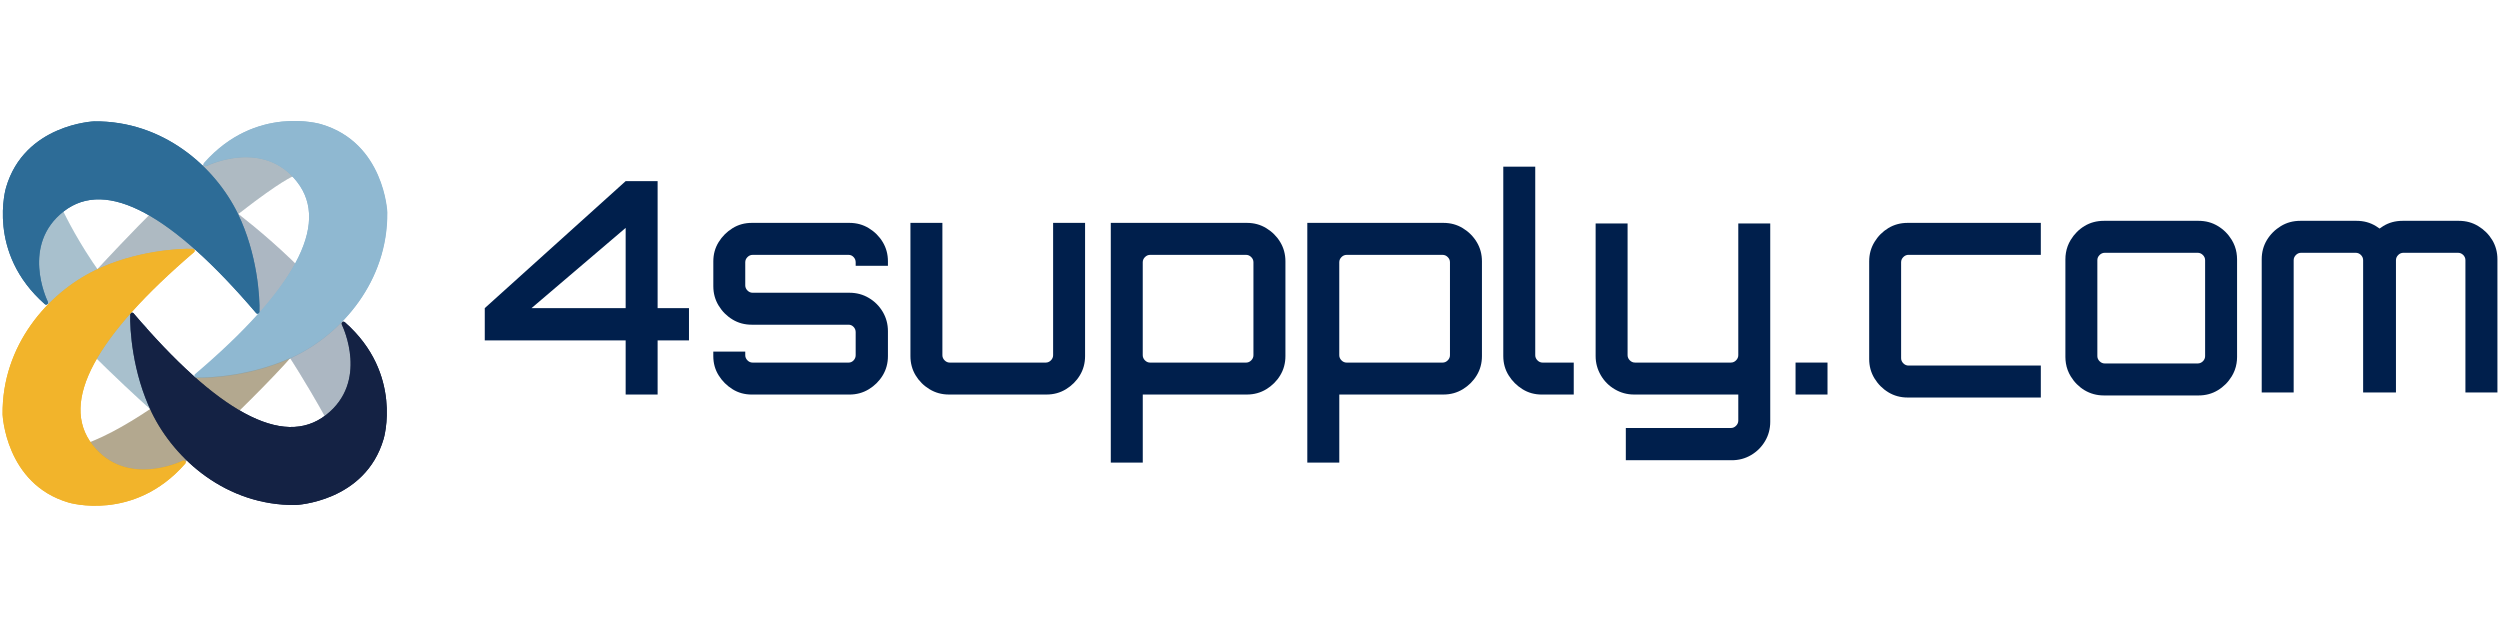 <svg width="176" height="44" viewBox="0 0 970 242" fill="none" xmlns="http://www.w3.org/2000/svg">
    <path opacity="0.47"
          d="M91.688 82.192C91.688 82.192 133.497 113.565 137.36 134.877L138.568 165.896L126.677 162.419C126.677 162.419 109.047 130.057 95.695 115.883C84.741 104.254 78.336 86.999 78.336 86.999L91.694 82.186L91.688 82.192Z"
          fill="#8C9BAA"/>
    <path opacity="0.47"
          d="M113.728 68.132C113.728 68.132 109.254 69.725 93.204 82.199C84.722 88.788 73.007 98.421 57.013 112.463L35.866 106.264C35.866 106.264 67.917 71.231 81.608 61.561C89.013 56.332 113.86 56.213 113.728 68.132Z"
          fill="#8FA0AA"/>
    <path opacity="0.47"
          d="M68.188 182.478C68.188 182.478 114.527 140.226 121.606 127.116L75.128 146.103C75.128 146.103 51.357 165.626 32.928 172.045C14.5 178.465 28.386 185.949 28.386 185.949H57.995L68.182 182.471L68.188 182.478Z"
          fill="#968665"/>
    <path opacity="0.47"
          d="M22.509 77.379C22.509 77.379 33.646 104.247 56.926 126.92L59.103 159.218C59.103 159.218 26.517 130.334 16.992 115.543C16.992 115.543 -0.191 82.734 22.509 77.385V77.379Z"
          fill="#86A8BA"/>
    <path d="M132.654 125.741C132.654 125.741 132.667 125.792 132.679 125.811C133.132 126.755 143.042 147.834 126.488 160.755C109.746 173.827 84.069 159.123 51.835 121.338C51.401 120.827 50.571 121.117 50.539 121.791C50.319 127.152 51.307 144.313 58.914 159.904C67.754 178.035 87.85 195.977 114.697 195.693C114.697 195.693 141.683 194.591 148.843 170.047C148.843 170.047 156.519 144.773 133.831 124.796C133.774 124.746 133.705 124.702 133.636 124.664C133.063 124.374 132.421 124.897 132.591 125.514L132.654 125.735V125.741Z"
          fill="#142244"/>
    <path d="M80.306 64.15C80.306 64.15 80.356 64.137 80.375 64.125C81.319 63.671 102.371 53.749 115.276 70.323C128.332 87.087 113.646 112.796 75.908 145.069C75.398 145.504 75.688 146.336 76.361 146.367C81.715 146.588 98.854 145.599 114.427 137.982C132.535 129.131 150.454 109.01 150.171 82.129C150.171 82.129 149.07 55.11 124.556 47.941C124.556 47.941 99.314 40.255 79.362 62.972C79.312 63.029 79.268 63.098 79.23 63.167C78.941 63.74 79.463 64.383 80.079 64.213L80.3 64.15H80.306Z"
          fill="#8FB8D1"/>
    <path d="M18.545 116.791C18.545 116.791 18.532 116.74 18.52 116.721C18.067 115.776 8.157 94.698 24.711 81.777C41.454 68.705 67.131 83.409 99.364 121.194C99.798 121.704 100.628 121.415 100.66 120.74C100.88 115.379 99.892 98.219 92.285 82.627C83.445 64.497 63.349 46.555 36.502 46.839C36.502 46.839 9.516 47.941 2.356 72.485C2.356 72.485 -5.32 97.759 17.368 117.736C17.425 117.786 17.494 117.83 17.564 117.868C18.136 118.158 18.778 117.635 18.608 117.017L18.545 116.797V116.791Z"
          fill="#2D6C97"/>
    <path d="M70.868 178.527C70.868 178.527 70.818 178.54 70.799 178.552C69.855 179.006 48.803 188.928 35.898 172.354C22.842 155.59 37.528 129.881 75.266 97.608C75.776 97.173 75.486 96.341 74.813 96.31C69.459 96.089 52.32 97.079 36.747 104.695C18.639 113.546 0.72 133.667 1.003 160.548C1.003 160.548 2.104 187.567 26.617 194.736C26.617 194.736 51.86 202.422 71.812 179.705C71.862 179.649 71.906 179.579 71.944 179.51C72.233 178.937 71.711 178.294 71.094 178.464L70.874 178.527H70.868Z"
          fill="#F2B42B"/>
    <path opacity="0.47"
          d="M91.688 82.192C91.688 82.192 133.497 113.565 137.36 134.876L138.568 165.896L126.677 162.419C126.677 162.419 109.047 130.057 95.696 115.883C84.742 104.254 78.337 86.999 78.337 86.999L91.694 82.186L91.688 82.192Z"
          fill="#8C9BAA"/>
    <path opacity="0.47"
          d="M113.728 68.132C113.728 68.132 109.255 69.725 93.204 82.199C84.723 88.788 73.007 98.42 57.014 112.462L35.867 106.264C35.867 106.264 67.917 71.231 81.608 61.561C89.014 56.332 113.86 56.212 113.728 68.132Z"
          fill="#8FA0AA"/>
    <path opacity="0.47"
          d="M68.188 182.477C68.188 182.477 114.528 140.225 121.606 127.116L75.128 146.103C75.128 146.103 51.358 165.626 32.929 172.045C14.5 178.465 28.386 185.949 28.386 185.949H57.995L68.182 182.471L68.188 182.477Z"
          fill="#968665"/>
    <path opacity="0.47"
          d="M22.51 77.379C22.51 77.379 33.646 104.247 56.926 126.92L59.103 159.218C59.103 159.218 26.518 130.334 16.992 115.542C16.992 115.542 -0.191 82.734 22.51 77.385V77.379Z"
          fill="#86A8BA"/>
    <path d="M132.654 125.741C132.654 125.741 132.667 125.791 132.68 125.81C133.133 126.755 143.042 147.834 126.488 160.755C109.746 173.827 84.069 159.123 51.836 121.337C51.401 120.827 50.571 121.117 50.539 121.791C50.319 127.152 51.307 144.312 58.914 159.904C67.754 178.035 87.85 195.976 114.697 195.693C114.697 195.693 141.683 194.59 148.843 170.047C148.843 170.047 156.519 144.772 133.831 124.796C133.774 124.746 133.705 124.702 133.636 124.664C133.063 124.374 132.422 124.897 132.591 125.514L132.654 125.735V125.741Z"
          fill="#142244"/>
    <path d="M80.106 64.12C80.106 64.12 80.156 64.107 80.175 64.095C81.124 63.642 102.274 53.737 115.239 70.283C128.355 87.018 113.602 112.683 75.687 144.901C75.175 145.335 75.466 146.166 76.142 146.197C81.522 146.417 98.741 145.43 114.386 137.826C132.578 128.99 150.581 108.903 150.296 82.069C150.296 82.069 149.19 55.095 124.563 47.938C124.563 47.938 99.202 40.266 79.158 62.944C79.107 63 79.063 63.07 79.025 63.139C78.734 63.711 79.259 64.353 79.878 64.183L80.099 64.12H80.106Z"
          fill="#8FB8D1"/>
    <path d="M18.545 116.79C18.545 116.79 18.533 116.74 18.52 116.721C18.067 115.776 8.157 94.697 24.711 81.777C41.454 68.705 67.131 83.408 99.364 121.194C99.798 121.704 100.629 121.414 100.66 120.74C100.88 115.379 99.892 98.219 92.286 82.627C83.446 64.497 63.349 46.555 36.502 46.839C36.502 46.839 9.516 47.941 2.356 72.485C2.356 72.485 -5.32 97.759 17.369 117.735C17.425 117.786 17.494 117.83 17.564 117.868C18.136 118.157 18.778 117.634 18.608 117.017L18.545 116.797V116.79Z"
          fill="#2D6C97"/>
    <path d="M70.868 178.527C70.868 178.527 70.818 178.54 70.799 178.552C69.855 179.006 48.803 188.928 35.898 172.353C22.843 155.59 37.528 129.881 75.266 97.607C75.776 97.173 75.486 96.341 74.813 96.31C69.459 96.089 52.32 97.078 36.748 104.695C18.64 113.546 0.72 133.667 1.004 160.548C1.004 160.548 2.105 187.567 26.618 194.736C26.618 194.736 51.861 202.422 71.812 179.705C71.862 179.648 71.906 179.579 71.944 179.51C72.234 178.936 71.711 178.294 71.095 178.464L70.874 178.527H70.868Z"
          fill="#F2B42B"/>
    <path d="M242.755 152.837V131.818H188.09V119.299L242.755 70.029H255.155V119.299H267.326V131.818H255.155V152.837H242.755ZM206.232 119.299H242.755V88.172L206.232 119.299Z"
          fill="#001F4C"/>
    <path d="M284.218 150.763C281.996 149.385 280.201 147.589 278.822 145.367C277.443 143.145 276.759 140.655 276.759 137.908V136.182H289.158V137.561C289.158 138.324 289.446 138.999 290.021 139.574C290.596 140.15 291.261 140.437 292.035 140.437H329.242C330.006 140.437 330.661 140.15 331.196 139.574C331.732 138.999 332 138.334 332 137.561V128.603C332 127.84 331.732 127.165 331.196 126.6C330.661 126.024 330.006 125.737 329.242 125.737H291.687C288.93 125.737 286.44 125.072 284.228 123.723C282.006 122.384 280.211 120.588 278.832 118.327C277.453 116.065 276.769 113.556 276.769 110.808V101.157C276.769 98.399 277.453 95.909 278.832 93.687C280.211 91.465 282.006 89.67 284.228 88.291C286.45 86.912 288.94 86.228 291.687 86.228H329.589C332.347 86.228 334.857 86.912 337.108 88.291C339.37 89.67 341.165 91.465 342.505 93.687C343.844 95.909 344.518 98.399 344.518 101.157V102.883H332V101.504C332 100.74 331.732 100.065 331.196 99.5C330.661 98.924 330.006 98.637 329.242 98.637H292.035C291.271 98.637 290.596 98.924 290.021 99.5C289.446 100.075 289.158 100.74 289.158 101.504V110.461C289.158 111.225 289.446 111.899 290.021 112.474C290.596 113.05 291.261 113.337 292.035 113.337H329.589C332.347 113.337 334.857 114.012 337.108 115.351C339.37 116.69 341.165 118.486 342.505 120.747C343.844 123.009 344.518 125.518 344.518 128.266V137.918C344.518 140.675 343.844 143.165 342.505 145.377C341.165 147.599 339.37 149.395 337.108 150.773C334.847 152.152 332.337 152.836 329.589 152.836H291.687C288.93 152.836 286.44 152.152 284.228 150.773L284.218 150.763Z"
          fill="#001F4C"/>
    <path d="M360.647 150.763C358.386 149.385 356.59 147.589 355.251 145.367C353.912 143.145 353.248 140.655 353.248 137.908V86.228H365.647V137.561C365.647 138.324 365.935 138.999 366.51 139.574C367.085 140.15 367.75 140.437 368.523 140.437H405.731C406.495 140.437 407.169 140.15 407.745 139.574C408.32 138.999 408.608 138.334 408.608 137.561V86.228H421.007V137.908C421.007 140.665 420.332 143.155 418.993 145.367C417.654 147.589 415.849 149.385 413.597 150.763C411.336 152.142 408.836 152.827 406.078 152.827H368.176C365.419 152.827 362.909 152.142 360.657 150.763H360.647Z"
          fill="#001F4C"/>
    <path d="M969.001 100.352V152.032H956.582V100.709C956.582 99.935 956.304 99.261 955.729 98.686C955.153 98.111 954.479 97.833 953.725 97.833H932.507C931.754 97.833 931.079 98.111 930.504 98.686C929.928 99.261 929.631 99.935 929.631 100.709V152.032H916.894V100.709C916.894 99.935 916.617 99.261 916.041 98.686C915.466 98.111 914.791 97.833 914.018 97.833H892.82C892.066 97.833 891.391 98.111 890.816 98.686C890.241 99.261 889.943 99.935 889.943 100.709V152.032H877.544V100.352C877.544 97.595 878.218 95.115 879.548 92.893C880.897 90.671 882.702 88.865 884.944 87.497C887.206 86.108 889.725 85.433 892.483 85.433H914.375C917.132 85.433 919.632 86.108 921.894 87.497C922.37 87.794 922.846 88.112 923.282 88.429C923.719 88.092 924.175 87.794 924.651 87.497C926.893 86.108 929.413 85.433 932.17 85.433H954.062C956.82 85.433 959.32 86.108 961.581 87.497C963.843 88.865 965.648 90.671 966.997 92.893C968.326 95.115 969.001 97.595 969.001 100.352Z"
          fill="#001F4C"/>
    <path d="M727.305 93.628C728.683 91.366 730.479 89.571 732.701 88.231C734.923 86.892 737.412 86.228 740.16 86.228H791.84V98.627H740.507C739.744 98.627 739.069 98.915 738.494 99.49C737.918 100.065 737.631 100.73 737.631 101.504V138.711C737.631 139.475 737.918 140.15 738.494 140.725C739.069 141.3 739.734 141.588 740.507 141.588H791.84V153.987H740.16C737.403 153.987 734.913 153.313 732.701 151.974C730.479 150.635 728.683 148.829 727.305 146.577C725.926 144.316 725.241 141.816 725.241 139.059V101.157C725.241 98.399 725.926 95.889 727.305 93.638V93.628Z"
          fill="#001F4C"/>
    <path d="M867.773 97.833C867.486 96.047 866.851 94.381 865.918 92.833C864.54 90.572 862.734 88.766 860.512 87.447C858.31 86.108 855.82 85.433 853.053 85.433H816.301C813.544 85.433 811.054 86.088 808.822 87.427C806.6 88.766 804.815 90.572 803.436 92.833C802.494 94.391 801.869 96.057 801.581 97.833C801.442 98.656 801.373 99.499 801.373 100.362V138.254C801.373 139.117 801.452 139.96 801.581 140.764C801.869 142.549 802.504 144.216 803.436 145.763C804.815 148.025 806.6 149.83 808.822 151.169C811.044 152.489 813.534 153.183 816.301 153.183H853.053C855.81 153.183 858.3 152.508 860.512 151.169C862.734 149.83 864.54 148.025 865.918 145.763C866.861 144.206 867.486 142.539 867.773 140.764C867.912 139.96 867.982 139.117 867.982 138.254V100.362C867.982 99.499 867.902 98.656 867.773 97.833ZM855.582 137.917C855.582 138.681 855.295 139.355 854.719 139.93C854.144 140.486 853.469 140.774 852.706 140.774H816.649C815.885 140.774 815.21 140.486 814.635 139.911C814.06 139.335 813.772 138.661 813.772 137.917V100.689C813.772 99.925 814.06 99.271 814.635 98.696C815.21 98.12 815.885 97.833 816.649 97.833H852.706C853.469 97.833 854.144 98.12 854.719 98.696C855.295 99.271 855.582 99.945 855.582 100.709V137.917Z"
          fill="#001F4C"/>
    <path d="M430.986 179.252V86.228H483.817C486.574 86.228 489.084 86.912 491.336 88.291C493.597 89.67 495.393 91.465 496.732 93.687C498.071 95.909 498.745 98.399 498.745 101.157V137.908C498.745 140.665 498.071 143.155 496.732 145.367C495.393 147.589 493.597 149.385 491.336 150.763C489.074 152.142 486.564 152.827 483.817 152.827H443.395V179.242H430.996L430.986 179.252ZM446.262 140.437H483.469C484.233 140.437 484.908 140.15 485.473 139.574C486.049 138.999 486.336 138.334 486.336 137.561V101.504C486.336 100.74 486.049 100.065 485.473 99.5C484.898 98.924 484.233 98.637 483.469 98.637H446.262C445.498 98.637 444.823 98.924 444.248 99.5C443.673 100.075 443.385 100.74 443.385 101.504V137.561C443.385 138.324 443.673 138.999 444.248 139.574C444.823 140.15 445.488 140.437 446.262 140.437Z"
          fill="#001F4C"/>
    <path d="M507.236 179.252V86.228H560.066C562.824 86.228 565.334 86.912 567.585 88.291C569.847 89.67 571.642 91.465 572.981 93.687C574.321 95.909 574.995 98.399 574.995 101.157V137.908C574.995 140.665 574.321 143.155 572.981 145.367C571.642 147.589 569.847 149.385 567.585 150.763C565.324 152.142 562.814 152.827 560.066 152.827H519.645V179.242H507.246L507.236 179.252ZM522.511 140.437H559.719C560.483 140.437 561.157 140.15 561.723 139.574C562.298 138.999 562.586 138.334 562.586 137.561V101.504C562.586 100.74 562.298 100.065 561.723 99.5C561.148 98.924 560.483 98.637 559.719 98.637H522.511C521.748 98.637 521.073 98.924 520.498 99.5C519.923 100.075 519.635 100.74 519.635 101.504V137.561C519.635 138.324 519.923 138.999 520.498 139.574C521.073 140.15 521.738 140.437 522.511 140.437Z"
          fill="#001F4C"/>
    <path d="M590.734 150.763C588.512 149.385 586.717 147.589 585.338 145.367C583.959 143.145 583.275 140.655 583.275 137.908V64.405H595.674V137.561C595.674 138.324 595.962 138.999 596.537 139.574C597.113 140.15 597.777 140.437 598.551 140.437H610.613V152.836H598.214C595.456 152.836 592.966 152.152 590.754 150.773L590.734 150.763Z"
          fill="#001F4C"/>
    <path d="M630.819 178.33V165.812H671.588C672.351 165.812 673.026 165.524 673.591 164.949C674.167 164.374 674.454 163.699 674.454 162.935V152.827H634.033C631.354 152.827 628.865 152.163 626.573 150.814C624.272 149.475 622.457 147.659 621.118 145.358C619.778 143.057 619.104 140.577 619.104 137.899V86.447H631.503V137.552C631.503 138.315 631.791 138.99 632.366 139.565C632.942 140.141 633.606 140.428 634.38 140.428H671.588C672.351 140.428 673.026 140.141 673.591 139.565C674.167 138.99 674.454 138.325 674.454 137.552V86.447H686.854V163.392C686.854 166.149 686.179 168.659 684.84 170.91C683.501 173.172 681.705 174.968 679.444 176.307C677.182 177.646 674.672 178.32 671.925 178.32H630.809L630.819 178.33Z"
          fill="#001F4C"/>
    <path d="M709.073 140.428H696.674V152.827H709.073V140.428Z" fill="#001F4C"/>
</svg>
